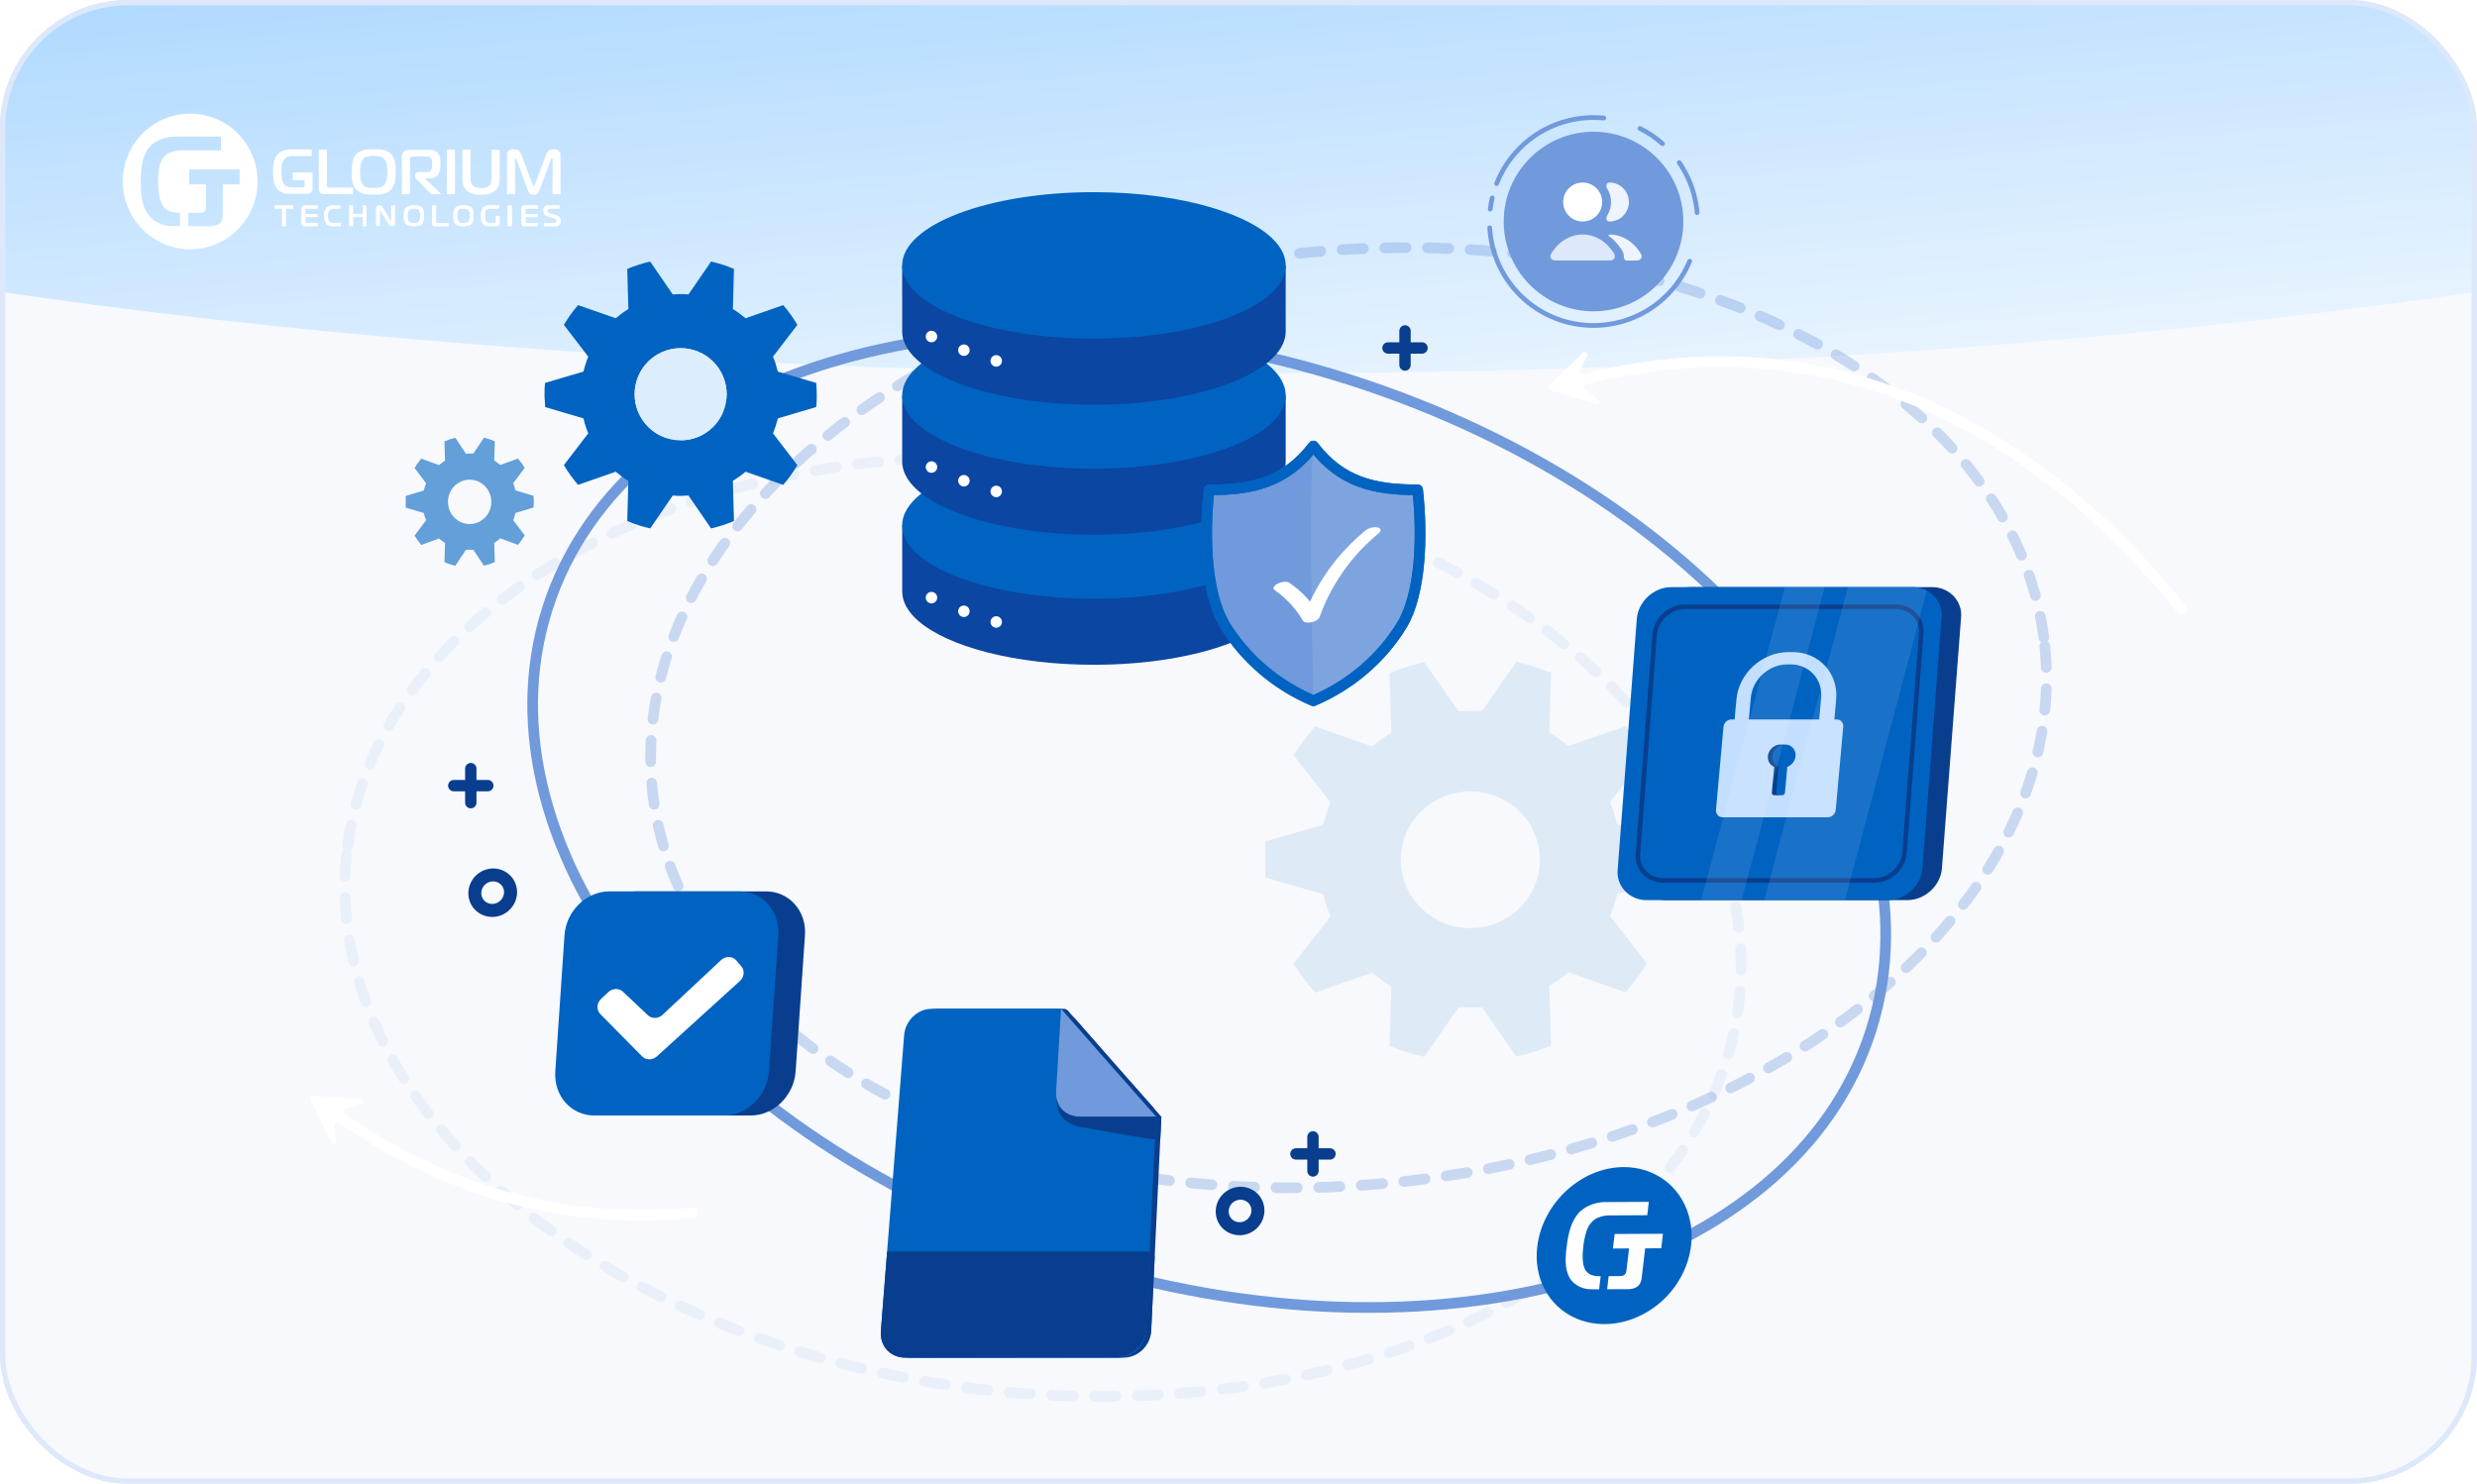 <?xml version="1.0" encoding="UTF-8"?>
<svg xmlns="http://www.w3.org/2000/svg" width="464" height="278" viewBox="0 0 464 278" fill="none">
  <g clip-path="url(#clip0_5929_16411)">
    <rect width="464" height="278" fill="#F7F9FD"></rect>
    <g filter="url(#filter0_f_5929_16411)">
      <ellipse cx="232" cy="-15.5" rx="85.5" ry="406" transform="rotate(90 232 -15.5)" fill="url(#paint0_linear_5929_16411)"></ellipse>
    </g>
    <path fill-rule="evenodd" clip-rule="evenodd" d="M35.623 21.289C40.73 21.288 45.336 24.383 47.291 29.132C49.247 33.882 48.168 39.349 44.557 42.985C40.946 46.62 35.514 47.709 30.796 45.742C26.077 43.775 23 39.14 23 33.999C23 26.981 28.651 21.291 35.623 21.289ZM35.273 39.868V42.385H39.518C39.795 42.379 40.072 42.339 40.34 42.267C40.623 42.191 40.888 42.058 41.119 41.875C41.305 41.709 41.453 41.505 41.551 41.275C41.687 40.941 41.751 40.581 41.738 40.221V34.552H44.881V31.753H35.44V34.552H38.599V38.735C38.596 38.879 38.583 39.023 38.56 39.166C38.535 39.331 38.455 39.483 38.334 39.597C38.231 39.713 38.095 39.792 37.944 39.825C37.803 39.848 37.66 39.86 37.516 39.86L35.273 39.868ZM33.715 42.385V39.868H33.465C32.837 39.876 32.214 39.758 31.631 39.523C31.023 39.239 30.541 38.739 30.275 38.119C30.07 37.695 29.926 37.244 29.847 36.779C29.785 36.441 29.726 36.045 29.68 35.602C29.629 35.073 29.606 34.542 29.609 34.011C29.606 33.487 29.63 32.964 29.68 32.443C29.726 31.996 29.785 31.611 29.847 31.294C29.897 31.027 29.968 30.765 30.061 30.51C30.123 30.331 30.202 30.159 30.299 29.996C30.614 29.407 31.106 28.932 31.705 28.64C32.42 28.309 33.201 28.149 33.987 28.173H41.387V25.602H33.099C31.687 25.544 30.288 25.902 29.076 26.633C28.488 27.002 27.988 27.497 27.611 28.083C27.254 28.656 26.981 29.278 26.801 29.93C26.619 30.603 26.5 31.292 26.447 31.988C26.388 32.701 26.361 33.399 26.361 34.085C26.361 34.677 26.361 35.293 26.424 35.932C26.461 36.566 26.552 37.195 26.696 37.813C26.84 38.426 27.059 39.017 27.35 39.574C27.651 40.144 28.06 40.649 28.554 41.06C29.017 41.429 29.53 41.732 30.077 41.957C30.819 42.257 31.614 42.399 32.414 42.377L33.715 42.385Z" fill="white"></path>
    <path fill-rule="evenodd" clip-rule="evenodd" d="M103.272 29.746C103.239 29.8 103.213 29.857 103.194 29.918L101.112 35.481C101.05 35.637 100.992 35.782 100.934 35.902C100.881 36.019 100.809 36.126 100.721 36.218C100.634 36.308 100.528 36.375 100.412 36.414C100.267 36.461 100.115 36.483 99.963 36.478C99.8 36.483 99.638 36.455 99.487 36.394C99.368 36.346 99.261 36.27 99.173 36.174C99.087 36.083 99.016 35.977 98.964 35.862C98.908 35.731 98.858 35.597 98.817 35.461L96.758 29.91C96.738 29.849 96.71 29.791 96.677 29.738L96.673 29.729C96.641 29.666 96.624 29.633 96.565 29.633C96.503 29.633 96.457 29.677 96.457 29.75V29.886L96.492 36.362H94.975V29.041C94.961 28.818 95.023 28.597 95.149 28.416C95.251 28.277 95.384 28.164 95.535 28.087C95.671 28.02 95.816 27.978 95.965 27.963H96.271C96.467 27.959 96.664 27.987 96.852 28.047C96.995 28.094 97.127 28.172 97.238 28.276C97.342 28.376 97.43 28.494 97.498 28.624C97.569 28.753 97.63 28.887 97.683 29.025L99.761 34.576C99.794 34.651 99.83 34.725 99.87 34.796C99.904 34.856 99.939 34.884 99.978 34.884C100.017 34.884 100.055 34.856 100.09 34.796C100.131 34.725 100.167 34.651 100.199 34.576L102.277 29.025C102.344 28.823 102.439 28.633 102.559 28.46C102.651 28.333 102.766 28.224 102.896 28.14C103.015 28.066 103.146 28.016 103.283 27.991C103.42 27.967 103.559 27.955 103.697 27.955C104.026 27.943 104.351 28.033 104.63 28.215C104.883 28.409 105.022 28.724 104.997 29.049V36.37H103.48L103.527 29.894C103.527 29.782 103.508 29.713 103.473 29.686C103.449 29.662 103.419 29.647 103.388 29.641C103.349 29.641 103.31 29.677 103.272 29.746ZM70.018 27.955H70.792C71.078 27.964 71.362 27.995 71.643 28.047C71.931 28.104 72.213 28.192 72.483 28.311C72.758 28.431 73.009 28.604 73.222 28.82C73.43 29.029 73.598 29.276 73.718 29.549C73.84 29.826 73.933 30.116 73.996 30.414C74.062 30.716 74.104 31.023 74.12 31.331V32.197C74.12 32.465 74.12 32.765 74.093 33.074C74.074 33.379 74.034 33.683 73.973 33.983C73.911 34.281 73.819 34.571 73.698 34.848C73.578 35.121 73.41 35.368 73.203 35.577C72.989 35.792 72.738 35.964 72.464 36.086C72.194 36.205 71.912 36.292 71.624 36.346C71.342 36.401 71.056 36.434 70.769 36.442H69.221C68.936 36.433 68.653 36.401 68.373 36.346C68.085 36.293 67.803 36.206 67.534 36.086C67.259 35.964 67.009 35.792 66.794 35.577C66.567 35.349 66.385 35.077 66.26 34.776C66.135 34.487 66.041 34.185 65.982 33.875C65.926 33.579 65.892 33.279 65.881 32.977V32.176C65.881 31.932 65.881 31.6 65.904 31.291C65.92 30.988 65.959 30.687 66.02 30.39C66.081 30.095 66.173 29.807 66.295 29.533C66.421 29.256 66.597 29.007 66.814 28.8C67.026 28.595 67.272 28.432 67.541 28.319C67.809 28.201 68.088 28.112 68.373 28.055C68.652 28.003 68.934 27.972 69.217 27.963H69.991L70.018 27.955ZM58.552 32.289H58.563L58.552 32.241V32.289ZM58.552 35.249V32.289H54.852V33.755H57.046V34.556C57.051 34.628 57.051 34.7 57.046 34.772C57.032 34.853 56.994 34.927 56.938 34.984C56.885 35.043 56.816 35.082 56.74 35.097C56.672 35.103 56.604 35.103 56.535 35.097H54.569C54.267 35.099 53.968 35.041 53.687 34.924C53.393 34.784 53.16 34.535 53.033 34.227C52.994 34.144 52.959 34.059 52.929 33.971C52.883 33.841 52.849 33.707 52.824 33.571C52.793 33.402 52.766 33.206 52.743 32.982C52.718 32.716 52.706 32.448 52.708 32.181C52.706 31.913 52.717 31.646 52.743 31.38C52.766 31.155 52.793 30.979 52.824 30.807C52.848 30.671 52.883 30.537 52.929 30.406C52.96 30.318 52.997 30.232 53.041 30.15C53.195 29.858 53.433 29.623 53.722 29.477C54.068 29.313 54.445 29.234 54.825 29.245H58.397V27.999H54.384C53.705 27.971 53.032 28.148 52.449 28.508C52.166 28.692 51.925 28.938 51.745 29.229C51.571 29.511 51.44 29.819 51.358 30.142C51.268 30.477 51.209 30.821 51.183 31.168C51.156 31.52 51.145 31.864 51.145 32.205C51.145 32.545 51.145 32.806 51.172 33.122C51.19 33.436 51.234 33.749 51.303 34.055C51.372 34.359 51.479 34.653 51.621 34.928C51.766 35.211 51.963 35.461 52.201 35.665C52.424 35.85 52.672 36 52.936 36.11C53.298 36.26 53.685 36.331 54.074 36.318H57.48C57.61 36.314 57.74 36.295 57.867 36.262C58.007 36.227 58.139 36.161 58.254 36.07C58.344 35.989 58.416 35.888 58.463 35.773C58.527 35.607 58.557 35.428 58.552 35.249ZM66.125 35.129V36.366L60.734 36.374C60.604 36.372 60.475 36.357 60.347 36.33C60.221 36.303 60.103 36.246 60.003 36.162C59.93 36.088 59.866 36.005 59.813 35.914C59.745 35.778 59.712 35.626 59.717 35.473V28.055H61.234V34.848C61.241 34.922 61.277 34.988 61.334 35.033C61.37 35.056 61.407 35.076 61.446 35.093C61.533 35.122 61.623 35.134 61.714 35.129H66.125ZM67.483 33.098C67.455 32.803 67.442 32.506 67.444 32.209H67.456C67.442 31.709 67.486 31.208 67.588 30.719C67.653 30.417 67.777 30.133 67.951 29.882C68.172 29.587 68.491 29.386 68.845 29.317C69.228 29.238 69.617 29.2 70.006 29.201C70.396 29.2 70.785 29.239 71.167 29.317C71.526 29.384 71.848 29.585 72.073 29.882C72.144 29.974 72.207 30.073 72.258 30.178C72.326 30.323 72.38 30.475 72.417 30.631C72.469 30.847 72.505 31.066 72.525 31.288C72.555 31.594 72.57 31.901 72.568 32.209C72.57 32.503 72.555 32.797 72.525 33.09C72.505 33.31 72.469 33.528 72.417 33.743C72.38 33.903 72.328 34.058 72.262 34.208C72.213 34.323 72.15 34.43 72.073 34.528C71.959 34.679 71.819 34.807 71.659 34.904C71.503 34.998 71.335 35.068 71.159 35.113C70.976 35.161 70.788 35.19 70.598 35.201H69.383C69.194 35.191 69.006 35.161 68.822 35.113C68.649 35.066 68.482 34.996 68.327 34.904C68.174 34.807 68.043 34.679 67.94 34.528C67.863 34.433 67.8 34.328 67.75 34.215C67.683 34.066 67.63 33.911 67.591 33.751C67.543 33.536 67.507 33.318 67.483 33.098ZM75.289 36.37H76.806V29.894C76.8 29.812 76.8 29.731 76.806 29.649C76.825 29.56 76.876 29.482 76.949 29.429C76.997 29.373 77.06 29.334 77.131 29.317C77.204 29.31 77.278 29.31 77.351 29.317H79.809C79.951 29.319 80.093 29.33 80.234 29.349C80.395 29.369 80.545 29.447 80.656 29.569C80.757 29.683 80.829 29.82 80.865 29.97C80.928 30.217 80.955 30.472 80.947 30.727V30.991C80.947 31.095 80.947 31.2 80.924 31.304C80.912 31.41 80.893 31.516 80.865 31.62C80.846 31.707 80.813 31.791 80.768 31.868C80.682 32.019 80.544 32.131 80.382 32.181C80.24 32.217 80.094 32.236 79.948 32.237H78.435C78.252 32.224 78.071 32.282 77.928 32.401C77.817 32.502 77.754 32.648 77.758 32.802V32.99C77.761 33.125 77.805 33.257 77.881 33.366C77.956 33.483 78.04 33.593 78.133 33.695L80.776 36.39H82.684L79.627 33.454V33.394H80.664C80.865 33.398 81.066 33.373 81.26 33.318C81.412 33.273 81.556 33.206 81.689 33.118C81.801 33.042 81.9 32.949 81.984 32.842C82.058 32.749 82.123 32.648 82.177 32.541C82.333 32.249 82.433 31.928 82.471 31.596C82.505 31.286 82.522 30.974 82.521 30.663C82.52 30.352 82.502 30.042 82.467 29.733C82.424 29.408 82.305 29.099 82.119 28.832C82.02 28.663 81.888 28.517 81.732 28.404C81.598 28.304 81.449 28.227 81.291 28.175C81.141 28.129 80.986 28.099 80.83 28.087H76.581C76.418 28.087 76.254 28.106 76.094 28.143C75.912 28.188 75.746 28.284 75.614 28.42C75.464 28.558 75.364 28.744 75.328 28.948C75.297 29.131 75.282 29.316 75.281 29.501V36.406L75.289 36.37ZM85.238 28.051V36.37H83.721V28.051H85.238ZM90.11 35.217H89.723C89.58 35.204 89.437 35.18 89.298 35.145C89.154 35.108 89.015 35.054 88.884 34.984C88.749 34.911 88.627 34.815 88.524 34.7C88.341 34.505 88.221 34.256 88.183 33.987C88.15 33.743 88.133 33.496 88.133 33.25V28.067H86.616V33.462C86.618 33.829 86.659 34.194 86.736 34.552C86.833 34.947 87.034 35.308 87.316 35.593C87.509 35.8 87.738 35.969 87.99 36.09C88.23 36.206 88.482 36.296 88.74 36.358C88.982 36.416 89.228 36.452 89.475 36.466H90.741C90.989 36.452 91.234 36.416 91.476 36.358C91.735 36.296 91.987 36.206 92.227 36.09C92.48 35.97 92.708 35.801 92.9 35.593C93.183 35.308 93.384 34.947 93.481 34.552C93.56 34.194 93.6 33.829 93.601 33.462V28.067H92.084V33.594C92.081 33.729 92.065 33.863 92.037 33.995C92.01 34.132 91.972 34.266 91.921 34.395C91.871 34.522 91.799 34.639 91.708 34.74C91.598 34.859 91.467 34.956 91.322 35.024C91.187 35.095 91.043 35.149 90.896 35.184C90.755 35.22 90.611 35.244 90.466 35.257H90.079L90.11 35.217Z" fill="white"></path>
    <path d="M52.855 42.369V39.076H51.449V38.494H54.948V39.076H53.534V42.369H52.855Z" fill="white"></path>
    <path d="M57.046 42.363C56.891 42.386 56.734 42.342 56.612 42.242C56.506 42.116 56.456 41.952 56.473 41.787V39.053C56.467 38.906 56.514 38.763 56.604 38.648C56.727 38.534 56.893 38.479 57.058 38.498H59.488V39.078H57.441C57.371 39.071 57.302 39.09 57.245 39.13C57.199 39.182 57.177 39.252 57.186 39.321V40.096H59.436V40.676H57.186V41.581C57.184 41.636 57.204 41.69 57.241 41.73C57.285 41.775 57.373 41.779 57.484 41.779H59.512V42.359L57.046 42.363Z" fill="white"></path>
    <path d="M62.258 42.365C61.834 42.398 61.418 42.232 61.119 41.91C60.835 41.499 60.7 40.993 60.74 40.484C60.691 39.956 60.814 39.426 61.089 38.985C61.398 38.645 61.831 38.467 62.273 38.497H63.722V39.078H62.584C62.182 39.078 61.825 39.107 61.635 39.436C61.473 39.753 61.403 40.115 61.434 40.476C61.405 40.8 61.465 41.126 61.605 41.414C61.791 41.719 62.121 41.784 62.55 41.784H63.772V42.365H62.258Z" fill="white"></path>
    <path d="M68.64 42.369H67.97V40.664H66.119V42.369H65.445V38.494H66.119V40.081H67.97V38.494H68.64V42.369Z" fill="white"></path>
    <path d="M73.963 41.829C73.975 41.978 73.921 42.126 73.815 42.23C73.71 42.334 73.566 42.384 73.421 42.365C73.181 42.384 72.951 42.259 72.829 42.043L71.292 39.527C71.242 39.443 71.219 39.435 71.207 39.435C71.16 39.447 71.129 39.493 71.134 39.542V42.326H70.466V39.01C70.466 38.688 70.681 38.497 71.027 38.497C71.259 38.474 71.484 38.59 71.607 38.795L73.145 41.332C73.171 41.367 73.183 41.423 73.229 41.423C73.275 41.423 73.287 41.355 73.287 41.332V38.549H73.956L73.963 41.829Z" fill="white"></path>
    <path fill-rule="evenodd" clip-rule="evenodd" d="M79.442 40.432C79.442 39.933 79.407 39.291 79.018 38.893C78.613 38.494 78.007 38.494 77.557 38.494C77.553 38.494 77.548 38.494 77.544 38.494C77.092 38.494 76.466 38.502 76.066 38.893C75.665 39.283 75.638 39.917 75.638 40.432C75.638 40.858 75.657 41.572 76.066 41.97C76.474 42.369 77.116 42.369 77.544 42.369C77.971 42.369 78.637 42.349 79.018 41.97C79.399 41.592 79.442 40.93 79.442 40.432ZM77.536 41.803C77.189 41.86 76.836 41.743 76.587 41.488H76.599C76.403 41.174 76.318 40.802 76.358 40.431C76.316 40.06 76.397 39.686 76.587 39.367C76.84 39.12 77.191 39.006 77.536 39.06C77.884 39.01 78.235 39.122 78.493 39.367C78.689 39.683 78.77 40.06 78.722 40.431C78.764 40.8 78.684 41.172 78.493 41.488C78.24 41.741 77.885 41.858 77.536 41.803Z" fill="white"></path>
    <path d="M81.454 42.368C81.328 42.374 81.204 42.338 81.1 42.267C81.009 42.186 80.959 42.068 80.963 41.945V38.494H81.684V41.575C81.674 41.636 81.694 41.697 81.736 41.742C81.788 41.777 81.851 41.793 81.913 41.786H84.006V42.368H81.454Z" fill="white"></path>
    <path fill-rule="evenodd" clip-rule="evenodd" d="M88.722 40.432C88.722 39.933 88.686 39.291 88.298 38.893C87.894 38.494 87.287 38.494 86.837 38.494C86.832 38.494 86.828 38.494 86.824 38.494C86.373 38.494 85.747 38.502 85.346 38.893C84.946 39.283 84.918 39.917 84.918 40.432C84.918 40.858 84.938 41.572 85.346 41.97C85.755 42.369 86.396 42.369 86.824 42.369C87.252 42.369 87.917 42.349 88.298 41.97C88.679 41.592 88.722 40.93 88.722 40.432ZM86.816 41.803C86.468 41.859 86.114 41.743 85.864 41.488C85.676 41.171 85.597 40.8 85.638 40.432C85.598 40.061 85.677 39.687 85.864 39.367C86.118 39.12 86.47 39.007 86.816 39.06C87.164 39.01 87.515 39.123 87.773 39.367C87.969 39.683 88.05 40.06 88.002 40.432C88.045 40.8 87.963 41.173 87.773 41.488C87.52 41.742 87.166 41.858 86.816 41.803Z" fill="white"></path>
    <path d="M93.589 41.87C93.598 42.011 93.548 42.15 93.45 42.251C93.342 42.33 93.212 42.371 93.079 42.368H91.468C91.148 42.379 90.836 42.271 90.588 42.065C90.127 41.659 90.091 41.003 90.091 40.444C90.091 39.812 90.147 39.103 90.704 38.734C90.98 38.566 91.297 38.483 91.619 38.495H93.501V39.075H91.822C91.489 39.037 91.164 39.194 90.982 39.48C90.855 39.772 90.801 40.092 90.823 40.411C90.804 40.735 90.855 41.059 90.974 41.36C91.111 41.636 91.401 41.797 91.703 41.765H92.626C92.695 41.774 92.765 41.752 92.817 41.704C92.863 41.649 92.885 41.577 92.876 41.505V40.452H93.589V41.87Z" fill="white"></path>
    <path d="M95.111 42.369V38.494H95.872V42.369H95.111Z" fill="white"></path>
    <path d="M98.275 42.363C98.119 42.386 97.962 42.342 97.84 42.242C97.734 42.116 97.684 41.952 97.701 41.787V39.053C97.695 38.906 97.742 38.763 97.832 38.648C97.955 38.534 98.121 38.479 98.286 38.498H100.716V39.078H98.669C98.6 39.071 98.531 39.09 98.474 39.13C98.427 39.182 98.406 39.252 98.414 39.321V40.096H100.665V40.676H98.414V41.581C98.412 41.636 98.433 41.69 98.47 41.73C98.514 41.775 98.601 41.779 98.713 41.779H100.74V42.359L98.275 42.363Z" fill="white"></path>
    <path d="M101.86 41.77H103.922C104.258 41.77 104.274 41.482 104.274 41.364C104.274 41.246 104.235 41.031 103.91 40.925L102.443 40.446C102.272 40.394 102.119 40.294 102.001 40.157C101.859 39.944 101.792 39.688 101.809 39.43C101.785 39.165 101.874 38.903 102.052 38.711C102.22 38.559 102.439 38.482 102.662 38.496H104.806V39.077H102.9C102.795 39.064 102.689 39.096 102.607 39.166C102.539 39.248 102.505 39.355 102.513 39.462C102.513 39.633 102.56 39.8 102.857 39.897L104.219 40.344C104.413 40.395 104.595 40.489 104.751 40.62C104.925 40.826 105.013 41.095 104.997 41.368C105.014 41.623 104.948 41.876 104.809 42.087C104.648 42.291 104.397 42.395 104.144 42.363H101.86V41.77Z" fill="white"></path>
    <path d="M52.86 42.369V39.076H51.453V38.494H54.952V39.076H53.538V42.369H52.86Z" fill="white"></path>
    <path d="M57.05 42.363C56.895 42.385 56.738 42.341 56.616 42.241C56.51 42.116 56.46 41.952 56.477 41.787V39.053C56.471 38.906 56.518 38.762 56.608 38.647C56.731 38.533 56.897 38.479 57.062 38.497H59.492V39.077H57.445C57.376 39.071 57.306 39.089 57.25 39.13C57.203 39.182 57.181 39.251 57.19 39.321V40.095H59.441V40.675H57.19V41.58C57.188 41.636 57.208 41.69 57.246 41.73C57.289 41.775 57.377 41.779 57.489 41.779H59.516V42.359L57.05 42.363Z" fill="white"></path>
    <path d="M62.262 42.364C61.838 42.398 61.422 42.232 61.123 41.909C60.839 41.499 60.705 40.992 60.744 40.483C60.695 39.956 60.818 39.426 61.093 38.984C61.402 38.645 61.835 38.467 62.277 38.497H63.727V39.078H62.588C62.186 39.078 61.829 39.106 61.639 39.435C61.477 39.753 61.407 40.115 61.438 40.475C61.409 40.799 61.469 41.125 61.609 41.414C61.795 41.718 62.125 41.783 62.554 41.783H63.776V42.364H62.262Z" fill="white"></path>
    <path d="M68.644 42.369H67.975V40.663H66.123V42.369H65.449V38.494H66.123V40.081H67.975V38.494H68.644V42.369Z" fill="white"></path>
    <path d="M73.967 41.828C73.979 41.978 73.925 42.126 73.82 42.23C73.715 42.334 73.57 42.383 73.425 42.365C73.185 42.384 72.955 42.258 72.834 42.043L71.296 39.526C71.246 39.443 71.223 39.435 71.212 39.435C71.165 39.447 71.133 39.492 71.139 39.542V42.325H70.47V39.009C70.47 38.687 70.685 38.496 71.031 38.496C71.263 38.474 71.488 38.589 71.611 38.795L73.149 41.331C73.176 41.367 73.187 41.423 73.233 41.423C73.279 41.423 73.291 41.355 73.291 41.331V38.548H73.96L73.967 41.828Z" fill="white"></path>
    <path fill-rule="evenodd" clip-rule="evenodd" d="M79.446 40.431C79.446 39.933 79.411 39.291 79.022 38.892C78.617 38.493 78.011 38.494 77.561 38.494C77.557 38.494 77.552 38.494 77.548 38.494C77.097 38.494 76.471 38.502 76.07 38.892C75.669 39.283 75.642 39.917 75.642 40.431C75.642 40.858 75.662 41.571 76.07 41.97C76.478 42.369 77.12 42.369 77.548 42.369C77.975 42.369 78.641 42.349 79.022 41.97C79.403 41.591 79.446 40.929 79.446 40.431ZM77.54 41.803C77.193 41.86 76.84 41.742 76.591 41.488H76.603C76.407 41.174 76.323 40.801 76.362 40.431C76.32 40.06 76.401 39.685 76.591 39.367C76.844 39.119 77.195 39.006 77.54 39.06C77.888 39.009 78.24 39.122 78.497 39.367C78.693 39.683 78.774 40.06 78.727 40.431C78.769 40.8 78.688 41.172 78.497 41.488C78.244 41.741 77.89 41.858 77.54 41.803Z" fill="white"></path>
    <path d="M81.459 42.368C81.333 42.374 81.208 42.338 81.104 42.266C81.013 42.185 80.963 42.067 80.967 41.945V38.494H81.688V41.574C81.679 41.635 81.698 41.697 81.74 41.741C81.792 41.777 81.855 41.793 81.917 41.786H84.01V42.368H81.459Z" fill="white"></path>
    <path fill-rule="evenodd" clip-rule="evenodd" d="M88.726 40.431C88.726 39.933 88.691 39.291 88.302 38.892C87.898 38.493 87.291 38.494 86.841 38.494C86.837 38.494 86.832 38.494 86.828 38.494C86.377 38.494 85.751 38.502 85.351 38.892C84.95 39.283 84.922 39.917 84.922 40.431C84.922 40.858 84.942 41.571 85.351 41.97C85.759 42.369 86.4 42.369 86.828 42.369C87.256 42.369 87.921 42.349 88.302 41.97C88.683 41.591 88.726 40.929 88.726 40.431ZM86.821 41.803C86.472 41.859 86.118 41.742 85.868 41.488C85.68 41.171 85.601 40.799 85.642 40.431C85.602 40.061 85.681 39.687 85.868 39.367C86.122 39.12 86.474 39.007 86.821 39.06C87.168 39.009 87.519 39.122 87.777 39.367C87.973 39.683 88.055 40.06 88.006 40.431C88.049 40.8 87.968 41.172 87.777 41.488C87.525 41.741 87.17 41.858 86.821 41.803Z" fill="white"></path>
    <path d="M93.593 41.87C93.602 42.011 93.552 42.15 93.454 42.251C93.346 42.329 93.216 42.37 93.084 42.368H91.472C91.152 42.378 90.84 42.27 90.592 42.064C90.131 41.659 90.095 41.003 90.095 40.444C90.095 39.812 90.151 39.102 90.708 38.734C90.984 38.566 91.302 38.483 91.623 38.495H93.505V39.074H91.826C91.493 39.036 91.168 39.193 90.987 39.479C90.859 39.772 90.805 40.092 90.827 40.411C90.808 40.735 90.859 41.059 90.979 41.359C91.115 41.636 91.405 41.797 91.707 41.764H92.63C92.7 41.773 92.769 41.751 92.821 41.703C92.867 41.649 92.889 41.577 92.881 41.505V40.452H93.593V41.87Z" fill="white"></path>
    <path d="M95.115 42.369V38.494H95.876V42.369H95.115Z" fill="white"></path>
    <path d="M98.279 42.363C98.123 42.385 97.966 42.341 97.844 42.241C97.738 42.116 97.688 41.952 97.705 41.787V39.053C97.7 38.906 97.746 38.762 97.837 38.647C97.96 38.533 98.125 38.479 98.29 38.497H100.721V39.077H98.673C98.604 39.071 98.535 39.089 98.478 39.13C98.431 39.182 98.41 39.251 98.418 39.321V40.095H100.669V40.675H98.418V41.58C98.417 41.636 98.437 41.69 98.474 41.73C98.518 41.775 98.605 41.779 98.717 41.779H100.744V42.359L98.279 42.363Z" fill="white"></path>
    <path d="M101.864 41.77H103.926C104.262 41.77 104.278 41.481 104.278 41.363C104.278 41.246 104.239 41.03 103.914 40.925L102.447 40.445C102.277 40.394 102.123 40.294 102.005 40.157C101.864 39.944 101.796 39.688 101.813 39.429C101.79 39.165 101.878 38.902 102.056 38.711C102.224 38.559 102.443 38.482 102.666 38.495H104.81V39.076H102.905C102.799 39.063 102.693 39.096 102.611 39.166C102.543 39.247 102.509 39.354 102.517 39.462C102.517 39.633 102.564 39.799 102.861 39.897L104.223 40.344C104.417 40.395 104.599 40.489 104.755 40.62C104.929 40.826 105.017 41.094 105.002 41.367C105.018 41.622 104.952 41.875 104.814 42.087C104.652 42.291 104.401 42.395 104.149 42.363H101.864V41.77Z" fill="white"></path>
    <path d="M350.462 193.106C343.248 215.708 322.953 231.905 295.741 239.716C268.537 247.525 234.536 246.907 200.206 235.95C165.877 224.992 137.805 205.798 120.156 183.673C102.501 161.541 95.342 136.581 102.557 113.979C109.771 91.377 130.066 75.18 157.278 67.369C184.481 59.56 218.483 60.178 252.812 71.135C287.142 82.093 315.214 101.287 332.863 123.413C350.518 145.544 357.677 170.504 350.462 193.106Z" stroke="#709ADB" stroke-width="2"></path>
    <ellipse opacity="0.34" cx="252.617" cy="134.466" rx="131.114" ry="87.503" transform="rotate(-5.875 252.617 134.466)" stroke="#709ADB" stroke-width="2" stroke-linecap="round" stroke-dasharray="4 4"></ellipse>
    <ellipse opacity="0.1" cx="131.114" cy="87.503" rx="131.114" ry="87.503" transform="matrix(-0.995 -0.102 -0.102 0.995 334.766 99.844)" stroke="#709ADB" stroke-width="2" stroke-linecap="round" stroke-dasharray="4 4"></ellipse>
    <path d="M210.426 254.36C197.153 254.36 183.88 254.36 170.606 254.36C167.846 254.36 165.796 252.13 166.016 249.36C166.016 249.35 166.016 249.34 166.016 249.33C167.47 230.884 168.92 212.437 170.366 193.99C170.576 191.22 172.886 189 175.536 189C183.458 189 191.377 189 199.292 189C199.581 189 199.855 189.125 200.045 189.342C205.834 195.962 211.667 202.588 217.546 209.22C216.913 222.587 216.276 235.957 215.636 249.33C215.526 252.09 213.206 254.35 210.446 254.36C210.436 254.36 210.426 254.36 210.426 254.36Z" fill="#093E8E"></path>
    <path d="M167.114 235.412C167.155 234.892 167.589 234.49 168.111 234.49C183.839 234.49 199.568 234.49 215.297 234.49C215.868 234.49 216.323 234.968 216.296 235.538C216.08 240.049 215.867 244.556 215.656 249.06C215.516 251.95 213.056 254.3 210.186 254.3C197.953 254.3 185.723 254.3 173.496 254.3C169.166 254.3 165.916 250.78 166.246 246.42C166.535 242.754 166.824 239.084 167.114 235.412Z" fill="#093E8E"></path>
    <path d="M201.374 190.838C200.784 190.165 199.675 190.544 199.621 191.437C199.362 195.8 199.1 200.168 198.836 204.54C198.686 207.11 200.576 209.19 203.056 209.19C207.148 209.19 211.239 209.19 215.331 209.19C216.193 209.19 216.651 208.171 216.079 207.526C211.143 201.961 206.241 196.398 201.374 190.838Z" fill="#093E8E"></path>
    <path d="M203.046 209.22C202.152 209.187 200.832 210.166 201.636 210.559C201.93 210.703 202.256 210.831 202.616 210.94C202.776 211 202.926 211.03 203.076 211.06C204.956 211.4 217.326 213.7 217.346 213.4C217.413 212.007 217.48 210.614 217.546 209.22C212.711 209.22 207.882 209.22 203.06 209.22C203.051 209.22 203.055 209.221 203.046 209.22Z" fill="#093E8E"></path>
    <path d="M209.421 254.36C196.148 254.36 182.875 254.36 169.601 254.36C166.841 254.36 164.791 252.13 165.011 249.36C165.011 249.35 165.011 249.34 165.011 249.33C166.465 230.884 167.915 212.437 169.361 193.99C169.571 191.22 171.881 189 174.531 189C182.605 189 190.675 189 198.741 189C204.628 195.734 210.561 202.474 216.541 209.22C215.908 222.587 215.271 235.957 214.631 249.33C214.521 252.09 212.201 254.35 209.441 254.36C209.431 254.36 209.421 254.36 209.421 254.36Z" fill="#0063C1"></path>
    <path d="M166.181 234.49C182.568 234.49 198.955 234.49 215.341 234.49C215.108 239.35 214.878 244.207 214.651 249.06C214.511 251.95 212.051 254.3 209.181 254.3C196.948 254.3 181.828 254.36 169.601 254.36C166.996 254.36 164.762 252.5 165.011 249.33C165.325 245.357 165.868 238.47 166.181 234.49Z" fill="#093E8E"></path>
    <path d="M198.761 189C198.455 194.174 198.145 199.354 197.831 204.54C197.681 207.11 199.571 209.19 202.051 209.19C206.885 209.19 211.718 209.19 216.551 209.19C210.571 202.457 204.641 195.727 198.761 189Z" fill="#709ADB"></path>
    <path d="M197.931 205.93C197.931 205.93 197.511 209.7 201.611 210.94C201.771 211 201.921 211.03 202.071 211.06C203.951 211.4 216.321 213.7 216.341 213.4C216.408 212.007 216.475 210.614 216.541 209.22C211.701 209.22 206.868 209.22 202.041 209.22C202.041 209.22 198.431 209.09 197.931 205.93Z" fill="#093E8E"></path>
    <path opacity="0.1" d="M275.426 133.205L277.629 133.205L284.033 124C286.256 124.501 288.439 125.183 290.54 126.066L290.213 137.196C291.478 137.958 292.661 138.84 293.803 139.783L304.49 136.053C305.979 137.737 307.325 139.542 308.508 141.447L301.594 150.291C302.145 151.655 302.614 153.038 302.961 154.462L313.832 157.591C314.056 159.837 314.056 162.083 313.832 164.329L302.961 167.477C302.614 168.881 302.165 170.285 301.594 171.629L308.508 180.473C307.325 182.378 305.979 184.203 304.49 185.907L293.803 182.157C292.681 183.1 291.478 183.962 290.213 184.744L290.539 195.874C288.439 196.757 286.256 197.459 284.033 197.94L277.629 188.735L273.203 188.735L266.799 198C264.575 197.499 262.393 196.817 260.292 195.934L260.619 184.804C259.354 184.042 258.171 183.16 257.029 182.217L246.341 185.967C244.852 184.263 243.506 182.458 242.323 180.533L249.258 171.689C248.667 170.345 248.218 168.941 247.871 167.518L237 164.389L237 157.651L247.871 154.522C248.218 153.099 248.667 151.695 249.258 150.351L242.323 141.507C243.506 139.602 244.852 137.797 246.341 136.113L257.029 139.843C258.151 138.9 259.354 138.038 260.619 137.256L260.292 126.126C262.393 125.243 264.575 124.541 266.799 124.06L273.203 133.265C273.917 133.245 274.671 133.205 275.426 133.205ZM262.393 161.08C262.393 168.159 268.226 173.895 275.426 173.895C282.626 173.895 288.459 168.159 288.459 161.08C288.459 154.001 282.626 148.266 275.426 148.266C268.247 148.266 262.413 153.961 262.393 161.02C262.393 161.02 262.393 161.06 262.393 161.08Z" fill="#0063C1"></path>
    <path d="M143.48 167C135.38 167 127.28 167 119.18 167C114.83 167 111.06 170.68 110.75 175.24C110.177 183.734 109.6 192.23 109.02 200.73C108.71 205.29 111.98 208.99 116.33 208.99C124.424 208.99 132.514 208.99 140.6 208.99C144.94 208.99 148.73 205.29 149.04 200.73C149.627 192.23 150.21 183.734 150.79 175.24C151.11 170.68 147.83 167 143.48 167Z" fill="#093E8E"></path>
    <path d="M138.47 167C130.377 167 122.277 167 114.17 167C109.82 167 106.05 170.68 105.74 175.24C105.167 183.734 104.594 192.23 104.02 200.73C103.71 205.29 106.98 208.99 111.32 208.99C119.42 208.99 127.514 208.99 135.6 208.99C139.94 208.99 143.72 205.29 144.04 200.73C144.62 192.23 145.204 183.734 145.79 175.24C146.1 170.68 142.82 167 138.47 167Z" fill="#0063C1"></path>
    <path d="M112.45 189.99C111.68 189.22 111.75 187.92 112.61 187.13C113.057 186.71 113.5 186.294 113.94 185.88C114.74 185.13 115.95 185.09 116.69 185.79C118.25 187.264 119.81 188.737 121.37 190.21C122.12 190.91 123.32 190.87 124.12 190.12C127.76 186.714 131.404 183.304 135.05 179.89C135.9 179.08 137.2 179.11 137.93 179.94C138.237 180.3 138.544 180.66 138.85 181.02C139.54 181.81 139.43 183.06 138.58 183.81C133.414 188.51 128.24 193.207 123.06 197.9C122.24 198.65 121.02 198.66 120.29 197.92C117.677 195.28 115.064 192.637 112.45 189.99Z" fill="white"></path>
    <path d="M127.5 55.1C127.995 55.1 128.473 55.1 128.968 55.161L133.199 49.001C134.668 49.331 136.11 49.792 137.491 50.384L137.283 57.902C138.117 58.416 138.908 58.99 139.655 59.625L146.71 57.163C147.709 58.311 148.595 59.547 149.368 60.861L144.798 66.813C145.172 67.718 145.476 68.658 145.711 69.615L152.887 71.738C152.957 72.495 153 73.243 153 73.992C153 74.74 153 75.506 152.887 76.263L145.711 78.386C145.476 79.343 145.172 80.274 144.798 81.188L149.368 87.14C148.595 88.454 147.709 89.69 146.71 90.838L139.655 88.376C138.908 89.011 138.108 89.585 137.283 90.099L137.491 97.608C136.101 98.2 134.668 98.67 133.199 99.001L128.968 92.84C128.473 92.84 127.995 92.901 127.5 92.901C127.005 92.901 126.518 92.901 126.023 92.84L121.792 99.001C120.324 98.661 118.881 98.2 117.5 97.608L117.708 90.099C116.874 89.585 116.084 89.002 115.336 88.376L108.282 90.838C107.291 89.69 106.396 88.445 105.623 87.14L110.193 81.188C109.819 80.283 109.515 79.343 109.298 78.386L102.113 76.263C102.113 75.515 102 74.757 102 73.992C102 73.226 102 72.486 102.113 71.738L109.298 69.615C109.524 68.658 109.819 67.727 110.193 66.813L105.623 60.861C106.396 59.556 107.291 58.311 108.282 57.163L115.336 59.625C116.084 58.99 116.874 58.416 117.708 57.902L117.5 50.384C118.89 49.801 120.324 49.34 121.792 49.001L126.023 55.161C126.518 55.127 126.996 55.1 127.5 55.1ZM118.881 73.861C118.881 78.63 122.739 82.493 127.5 82.493C132.261 82.493 136.119 78.63 136.119 73.861C136.119 69.093 132.261 65.229 127.5 65.229C122.739 65.229 118.881 69.093 118.881 73.861Z" fill="#0063C1"></path>
    <path d="M118.881 73.861C118.881 78.63 122.739 82.493 127.5 82.493C132.261 82.493 136.119 78.63 136.119 73.861C136.119 69.093 132.261 65.229 127.5 65.229C122.739 65.229 118.881 69.093 118.881 73.861Z" fill="#DCEDFE"></path>
    <path opacity="0.6" d="M87.977 84.986L88.663 84.986L90.66 82.001C91.353 82.163 92.033 82.384 92.688 82.67L92.586 86.28C92.98 86.527 93.349 86.814 93.705 87.119L97.036 85.909C97.5 86.456 97.92 87.041 98.288 87.659L96.133 90.527C96.305 90.97 96.451 91.418 96.559 91.88L99.948 92.895C100.017 93.623 100.017 94.352 99.948 95.08L96.559 96.101C96.451 96.557 96.311 97.012 96.133 97.448L98.288 100.316C97.92 100.934 97.5 101.526 97.036 102.079L93.705 100.862C93.355 101.168 92.98 101.448 92.586 101.701L92.688 105.311C92.033 105.597 91.353 105.825 90.66 105.981L88.663 102.996L87.284 102.996L85.288 106C84.595 105.838 83.915 105.617 83.26 105.331L83.362 101.721C82.968 101.474 82.599 101.187 82.243 100.882L78.912 102.098C78.448 101.545 78.028 100.96 77.659 100.335L79.821 97.467C79.636 97.031 79.496 96.576 79.388 96.114L76 95.1L76 92.914L79.388 91.9C79.496 91.438 79.636 90.983 79.821 90.547L77.659 87.678C78.028 87.061 78.448 86.475 78.912 85.929L82.243 87.139C82.592 86.833 82.968 86.553 83.362 86.3L83.26 82.69C83.915 82.404 84.595 82.176 85.288 82.02L87.284 85.005C87.507 84.999 87.742 84.986 87.977 84.986ZM83.915 94.026C83.915 96.322 85.733 98.183 87.977 98.183C90.221 98.183 92.039 96.322 92.039 94.026C92.039 91.731 90.221 89.87 87.977 89.87C85.739 89.87 83.921 91.718 83.915 94.007C83.915 94.007 83.915 94.02 83.915 94.026Z" fill="#0063C1"></path>
    <circle cx="298.504" cy="41.502" r="16.824" fill="#709ADB"></circle>
    <path d="M290.832 47.129C292.126 45.186 294.168 43.932 296.466 43.932C298.763 43.932 300.806 45.186 302.1 47.129C302.383 47.554 302.525 47.767 302.509 48.039C302.496 48.251 302.357 48.51 302.188 48.638C301.971 48.802 301.672 48.802 301.074 48.802H291.857C291.26 48.802 290.961 48.802 290.744 48.638C290.575 48.51 290.436 48.251 290.423 48.039C290.407 47.767 290.549 47.554 290.832 47.129Z" fill="#DDE8FA"></path>
    <path fill-rule="evenodd" clip-rule="evenodd" d="M304.183 48.11C304.162 48.447 304.386 48.808 304.724 48.808H306.09H306.09C306.687 48.808 306.986 48.808 307.203 48.644C307.373 48.516 307.511 48.257 307.524 48.045C307.54 47.773 307.399 47.56 307.115 47.135C305.821 45.192 303.779 43.938 301.481 43.938C301.32 43.938 301.265 44.147 301.397 44.24C302.251 44.847 302.994 45.623 303.589 46.516L303.612 46.55L303.612 46.55C303.733 46.733 303.877 46.948 303.979 47.156C304.107 47.417 304.205 47.731 304.183 48.11Z" fill="#EEF4FE"></path>
    <path d="M296.473 41.499C298.49 41.499 300.126 39.864 300.126 37.846C300.126 35.829 298.49 34.194 296.473 34.194C294.456 34.194 292.82 35.829 292.82 37.846C292.82 39.864 294.456 41.499 296.473 41.499Z" fill="white"></path>
    <path fill-rule="evenodd" clip-rule="evenodd" d="M301.479 41.499C300.934 41.499 300.769 40.842 301.059 40.38C301.522 39.646 301.789 38.777 301.789 37.845C301.789 36.914 301.522 36.045 301.06 35.31C300.77 34.85 300.935 34.194 301.479 34.194C303.496 34.194 305.131 35.829 305.131 37.846C305.131 39.864 303.496 41.499 301.479 41.499Z" fill="#EEF4FE"></path>
    <path d="M311.419 26.919C310.115 25.764 308.7 24.815 307.212 24.07M316.513 48.933C315.705 50.889 314.563 52.746 313.081 54.419C305.946 62.471 293.634 63.215 285.581 56.08C281.556 52.514 279.357 47.655 279.055 42.68M317.911 39.851C317.861 39.26 317.784 38.671 317.68 38.086C317.203 35.393 316.159 32.788 314.56 30.465M300.421 22.113C294.418 21.523 288.226 23.721 283.92 28.581C282.354 30.348 281.168 32.32 280.355 34.397M279.158 39.17C279.241 38.472 279.362 37.778 279.522 37.09" stroke="#709ADB" stroke-width="0.885" stroke-linecap="round"></path>
    <path d="M298.942 75.696L290.354 73.072C289.989 72.96 289.879 72.498 290.154 72.233L296.482 66.144C296.887 65.754 297.528 66.225 297.276 66.728L295.951 69.376C295.759 69.76 296.117 70.192 296.535 70.086C333.455 60.713 363.833 72.238 386.862 90.724C395.404 97.58 402.94 105.397 409.434 113.467C409.703 113.801 409.726 114.271 409.492 114.631C409.12 115.204 408.296 115.243 407.868 114.711C401.46 106.749 394.028 99.04 385.61 92.284C362.967 74.108 333.23 62.843 297.052 72.018C296.648 72.12 296.537 72.644 296.868 72.897L299.391 74.82C299.835 75.158 299.475 75.859 298.942 75.696Z" fill="white"></path>
    <path d="M67.677 205.903L58.715 205.325C58.335 205.3 58.068 205.694 58.232 206.038L62.002 213.97C62.244 214.478 63.009 214.263 62.951 213.704L62.647 210.759C62.603 210.331 63.088 210.053 63.441 210.299C85.724 225.858 108.648 230.289 130.151 228.223C130.406 228.198 130.6 227.983 130.6 227.726L130.6 226.723C130.6 226.427 130.345 226.196 130.05 226.224C108.936 228.271 86.468 223.93 64.608 208.674C64.266 208.436 64.349 207.908 64.748 207.789L67.788 206.881C68.322 206.721 68.233 205.938 67.677 205.903Z" fill="white"></path>
    <path d="M228.357 227.844L228.357 227.845C228.843 230.028 231.06 231.328 233.252 230.757L233.252 230.757L233.256 230.756C235.441 230.17 236.77 227.916 236.196 225.77C235.644 223.653 233.452 222.445 231.337 223.012C229.227 223.577 227.887 225.722 228.357 227.844ZM231.674 224.321C233.084 223.943 234.509 224.758 234.876 226.12C235.24 227.528 234.362 229.032 232.899 229.424C231.445 229.814 230.006 228.945 229.687 227.534C229.371 226.135 230.255 224.701 231.674 224.321Z" fill="#093E8E" stroke="#093E8E" stroke-width="1.063"></path>
    <path d="M88.357 168.212L88.357 168.212C88.843 170.395 91.06 171.695 93.252 171.124L93.252 171.124L93.256 171.123C95.441 170.538 96.769 168.284 96.196 166.137C95.644 164.021 93.452 162.812 91.337 163.379C89.227 163.945 87.887 166.089 88.357 168.212ZM91.674 164.688C93.084 164.31 94.509 165.125 94.876 166.487C95.24 167.895 94.362 169.399 92.899 169.791C91.445 170.181 90.006 169.312 89.687 167.901C89.371 166.502 90.255 165.068 91.674 164.688Z" fill="#093E8E" stroke="#093E8E" stroke-width="1.063"></path>
    <path d="M245.948 213L245.948 219.381M249.138 216.191H242.758" stroke="#093E8E" stroke-width="2.127" stroke-linecap="round"></path>
    <path d="M88.191 144L88.191 150.381M91.38 147.191H85" stroke="#093E8E" stroke-width="2.127" stroke-linecap="round"></path>
    <path d="M263.19 62.001L263.19 68.381M266.38 65.191H260" stroke="#093E8E" stroke-width="2.127" stroke-linecap="round"></path>
    <path fill-rule="evenodd" clip-rule="evenodd" d="M304.142 218.653C309.92 218.629 314.735 222.179 316.329 227.666C317.933 233.163 315.986 239.487 311.365 243.72C306.721 247.933 300.337 249.235 295.189 246.981C290.063 244.748 287.215 239.382 287.977 233.446C289.014 225.316 296.246 218.691 304.142 218.653Z" fill="#0063C1"></path>
    <path fill-rule="evenodd" clip-rule="evenodd" d="M301.342 239.088C301.245 239.902 301.148 240.718 301.051 241.538C302.409 241.533 303.774 241.528 305.144 241.522C305.409 241.518 305.681 241.467 305.943 241.407C306.23 241.319 306.498 241.196 306.745 241.018C306.937 240.853 307.109 240.653 307.234 240.427C307.4 240.108 307.509 239.747 307.527 239.4C307.741 237.564 307.957 235.723 308.177 233.876C309.182 233.871 310.187 233.87 311.192 233.871C311.297 232.96 311.401 232.052 311.505 231.147C308.49 231.154 305.475 231.167 302.46 231.187C302.349 232.099 302.242 233.004 302.137 233.903C303.142 233.905 304.151 233.903 305.162 233.898C305.002 235.256 304.839 236.614 304.673 237.973C304.662 238.11 304.634 238.258 304.595 238.396C304.549 238.554 304.456 238.696 304.324 238.803C304.212 238.918 304.07 238.999 303.925 239.034C303.79 239.059 303.644 239.076 303.507 239.074C302.782 239.082 302.061 239.087 301.342 239.088ZM299.544 241.554C299.647 240.734 299.747 239.917 299.844 239.103C299.764 239.095 299.685 239.094 299.606 239.098C298.994 239.112 298.412 238.997 297.88 238.779C297.334 238.488 296.926 238.018 296.739 237.416C296.597 236.995 296.511 236.562 296.496 236.107C296.469 235.78 296.467 235.397 296.472 234.968C296.499 234.438 296.536 233.935 296.6 233.412C296.655 232.898 296.748 232.401 296.858 231.893C296.953 231.451 297.061 231.071 297.155 230.765C297.232 230.506 297.328 230.245 297.461 229.992C297.535 229.833 297.627 229.664 297.746 229.503C298.118 228.927 298.641 228.452 299.247 228.165C299.971 227.853 300.739 227.685 301.49 227.709C303.847 227.694 306.207 227.682 308.571 227.672C308.661 226.841 308.757 226.006 308.859 225.168C306.221 225.179 303.584 225.194 300.947 225.212C299.601 225.165 298.221 225.511 296.979 226.233C296.367 226.585 295.835 227.069 295.4 227.657C294.991 228.217 294.657 228.818 294.398 229.452C294.15 230.112 293.948 230.78 293.81 231.462C293.663 232.144 293.562 232.824 293.479 233.494C293.409 234.073 293.331 234.679 293.309 235.3C293.268 235.913 293.274 236.533 293.341 237.122C293.4 237.721 293.541 238.306 293.761 238.841C293.973 239.395 294.31 239.888 294.733 240.285C295.127 240.648 295.59 240.933 296.095 241.153C296.777 241.436 297.516 241.579 298.291 241.547C298.712 241.549 299.129 241.552 299.544 241.554Z" fill="white"></path>
    <path d="M357.327 168.634H312.052C308.834 168.634 306.285 165.954 306.691 162.742L310.265 115.891C310.536 112.679 313.483 110 316.701 110H361.976C365.194 110 367.744 112.679 367.337 115.891L363.763 162.742C363.492 165.954 360.545 168.634 357.327 168.634Z" fill="#093E8E"></path>
    <path d="M353.678 168.634H308.404C305.185 168.634 302.636 165.954 303.043 162.742L306.617 115.891C306.888 112.679 309.835 110 313.053 110H358.328C361.546 110 364.095 112.679 363.689 115.891L360.115 162.742C359.844 165.954 356.897 168.634 353.678 168.634Z" fill="#0063C1"></path>
    <path d="M351.124 164.957H311.532C308.721 164.957 306.493 162.615 306.84 159.809L309.965 118.833C310.203 116.026 312.777 113.685 315.597 113.685H355.189C358.001 113.685 360.229 116.026 359.881 118.833L356.756 159.809C356.519 162.615 353.945 164.957 351.124 164.957Z" stroke="#093E8E" stroke-width="0.85" stroke-miterlimit="10"></path>
    <path d="M343.956 131.038L343.346 137.757H340.509L341.145 130.725C341.458 127.268 338.892 124.47 335.403 124.47H334.835C331.355 124.47 328.28 127.268 327.967 130.725L327.332 137.757H324.664L325.274 131.038C325.714 126.136 330.076 122.171 335.013 122.171H335.818C340.755 122.171 344.397 126.144 343.956 131.038Z" fill="#C3DFFF"></path>
    <path d="M345.277 136.194L343.88 151.704C343.812 152.481 343.143 153.115 342.398 153.115H322.665C322.14 153.115 321.708 152.802 321.531 152.346C321.454 152.16 321.42 151.94 321.446 151.712L322.843 136.202C322.911 135.424 323.572 134.791 324.325 134.791H344.058C344.43 134.791 344.761 134.951 344.981 135.205C345.201 135.467 345.32 135.813 345.286 136.202L345.277 136.194Z" fill="#C3DFFF"></path>
    <path d="M335.544 141.654C335.459 142.567 334.824 143.344 333.994 143.674L333.554 148.5C333.528 148.771 333.283 148.99 333.012 148.99H332.36C332.089 148.99 331.885 148.771 331.911 148.5L332.351 143.674C331.581 143.353 331.081 142.575 331.166 141.654C331.276 140.453 332.343 139.481 333.554 139.481C334.765 139.481 335.654 140.453 335.544 141.654Z" fill="#093E8E"></path>
    <path d="M336.356 141.654C336.272 142.567 335.637 143.345 334.807 143.674L334.366 148.501C334.341 148.771 334.095 148.991 333.824 148.991H333.172C332.901 148.991 332.698 148.771 332.723 148.501L333.164 143.674C332.393 143.353 331.893 142.575 331.978 141.654C332.088 140.454 333.155 139.482 334.366 139.482C335.577 139.482 336.467 140.454 336.356 141.654Z" fill="#0063C1"></path>
    <path opacity="0.1" d="M318.664 168.634H326.252L341.793 110H334.348L318.664 168.634Z" fill="white"></path>
    <path opacity="0.1" d="M360.938 110.651C360.167 110.237 359.278 110 358.33 110H346.168L330.492 168.625H345.618L360.938 110.642V110.651Z" fill="white"></path>
    <path d="M240.842 98.445V110.819C240.842 118.398 224.76 124.545 204.925 124.545C190.24 124.545 177.614 121.177 172.046 116.354C170.093 114.66 169.008 112.788 169.008 110.819V98.445H240.845H240.842Z" fill="#0A46A2"></path>
    <path d="M240.837 98.445C240.837 101.914 237.469 105.082 231.919 107.496C225.336 110.36 215.678 112.168 204.92 112.168C185.082 112.168 169 106.024 169 98.445C169 96.296 170.292 94.262 172.597 92.452C175.973 89.798 181.518 87.623 188.35 86.263C193.309 85.276 198.943 84.72 204.92 84.72C210.897 84.72 216.531 85.279 221.489 86.263C225.222 87.006 228.57 87.99 231.39 89.167C233.734 90.143 235.712 91.247 237.243 92.452C239.548 94.262 240.84 96.296 240.84 98.445H240.837Z" fill="#0063C1"></path>
    <path d="M240.84 74.084V86.458C240.84 88.608 239.548 90.641 237.243 92.451C235.867 93.533 234.132 94.535 232.093 95.433C229.365 96.637 226.097 97.661 222.43 98.442C217.25 99.549 211.279 100.181 204.92 100.181C198.561 100.181 192.59 99.549 187.41 98.442C181.009 97.074 175.815 94.98 172.597 92.449C170.292 90.638 169 88.605 169 86.455V74.081H240.837L240.84 74.084Z" fill="#0A46A2"></path>
    <path d="M240.837 74.084C240.837 77.689 237.201 80.968 231.252 83.418C228.46 84.567 225.159 85.535 221.487 86.263C216.528 87.251 210.894 87.807 204.917 87.807C198.94 87.807 193.306 87.248 188.348 86.263C176.853 83.977 169 79.38 169 74.084C169 71.934 170.292 69.901 172.597 68.09C175.973 65.437 181.518 63.262 188.35 61.902C193.309 60.915 198.943 60.358 204.917 60.358C210.891 60.358 216.528 60.917 221.484 61.902C225.629 62.728 229.301 63.852 232.303 65.203C234.249 66.079 235.912 67.047 237.24 68.09C239.545 69.901 240.837 71.934 240.837 74.084Z" fill="#0063C1"></path>
    <path d="M240.84 49.722V62.096C240.84 64.246 239.548 66.279 237.243 68.09C235.461 69.492 233.072 70.757 230.209 71.842C227.901 72.716 225.286 73.472 222.43 74.081C217.25 75.188 211.279 75.819 204.92 75.819C198.561 75.819 192.59 75.188 187.41 74.081C181.009 72.713 175.815 70.618 172.597 68.087C170.292 66.277 169 64.244 169 62.094V49.72H240.837L240.84 49.722Z" fill="#0A46A2"></path>
    <path d="M240.837 49.723C240.837 53.311 237.231 56.579 231.329 59.023C228.521 60.186 225.192 61.165 221.487 61.902C216.528 62.889 210.894 63.446 204.92 63.446C198.946 63.446 193.309 62.887 188.353 61.902C176.853 59.616 169 55.021 169 49.723C169 42.144 185.082 36 204.917 36C209.3 36 213.501 36.3 217.386 36.848C231.077 38.784 240.837 43.818 240.837 49.723Z" fill="#0063C1"></path>
    <path d="M174.488 64.13C175.081 64.13 175.561 63.647 175.561 63.051C175.561 62.455 175.081 61.972 174.488 61.972C173.895 61.972 173.414 62.455 173.414 63.051C173.414 63.647 173.895 64.13 174.488 64.13Z" fill="white"></path>
    <path d="M180.558 66.686C181.151 66.686 181.632 66.203 181.632 65.606C181.632 65.01 181.151 64.527 180.558 64.527C179.965 64.527 179.484 65.01 179.484 65.606C179.484 66.203 179.965 66.686 180.558 66.686Z" fill="white"></path>
    <path d="M186.621 68.694C187.213 68.694 187.694 68.211 187.694 67.615C187.694 67.019 187.213 66.536 186.621 66.536C186.028 66.536 185.547 67.019 185.547 67.615C185.547 68.211 186.028 68.694 186.621 68.694Z" fill="white"></path>
    <path d="M174.488 88.586C175.081 88.586 175.561 88.103 175.561 87.507C175.561 86.911 175.081 86.428 174.488 86.428C173.895 86.428 173.414 86.911 173.414 87.507C173.414 88.103 173.895 88.586 174.488 88.586Z" fill="white"></path>
    <path d="M180.558 91.145C181.151 91.145 181.632 90.662 181.632 90.066C181.632 89.469 181.151 88.986 180.558 88.986C179.965 88.986 179.484 89.469 179.484 90.066C179.484 90.662 179.965 91.145 180.558 91.145Z" fill="white"></path>
    <path d="M186.621 93.15C187.213 93.15 187.694 92.666 187.694 92.07C187.694 91.474 187.213 90.991 186.621 90.991C186.028 90.991 185.547 91.474 185.547 92.07C185.547 92.666 186.028 93.15 186.621 93.15Z" fill="white"></path>
    <path d="M174.488 113.045C175.081 113.045 175.561 112.561 175.561 111.965C175.561 111.369 175.081 110.886 174.488 110.886C173.895 110.886 173.414 111.369 173.414 111.965C173.414 112.561 173.895 113.045 174.488 113.045Z" fill="white"></path>
    <path d="M180.558 115.603C181.151 115.603 181.632 115.12 181.632 114.524C181.632 113.928 181.151 113.445 180.558 113.445C179.965 113.445 179.484 113.928 179.484 114.524C179.484 115.12 179.965 115.603 180.558 115.603Z" fill="white"></path>
    <path d="M186.621 117.608C187.213 117.608 187.694 117.125 187.694 116.529C187.694 115.933 187.213 115.45 186.621 115.45C186.028 115.45 185.547 115.933 185.547 116.529C185.547 117.125 186.028 117.608 186.621 117.608Z" fill="white"></path>
    <path d="M262.567 117.158C258.787 123.36 252.905 128.383 246.017 131.284C239.127 128.383 233.244 123.36 229.467 117.158C225.809 111.153 225.56 100.131 226.49 91.768C234.672 91.793 240.865 90.308 246.02 83.571C251.172 90.31 257.365 91.796 265.55 91.768C266.48 100.131 266.228 111.156 262.573 117.158H262.567Z" fill="#709ADB" stroke="#0063C1" stroke-width="2" stroke-linejoin="round"></path>
    <path d="M262.564 117.158C258.784 123.36 252.901 128.383 246.014 131.284C246.021 131.284 245.652 130.542 246.016 131.284C246.014 131.284 245.085 91.935 246.015 83.571H246.017C251.169 90.31 257.362 91.796 265.547 91.768C266.477 100.131 266.225 111.156 262.57 117.158H262.564Z" fill="white" fill-opacity="0.1"></path>
    <path d="M258.611 99.217C258.575 99.095 258.503 99.009 258.395 98.959C258.282 98.867 258.152 98.814 258.002 98.8C257.615 98.733 257.2 98.767 256.823 98.875C256.439 98.986 256.076 99.148 255.764 99.401C254.754 100.224 253.791 101.1 252.875 102.029C251.895 103.022 250.96 104.062 250.091 105.15C249.275 106.17 248.511 107.236 247.805 108.337C247.103 109.436 246.455 110.57 245.871 111.739C245.708 112.064 245.55 112.389 245.395 112.718C245.359 112.673 245.323 112.629 245.287 112.584C244.609 111.775 243.865 111.027 243.06 110.348C242.603 109.964 242.127 109.6 241.635 109.263C241.535 109.166 241.416 109.105 241.281 109.077C241.123 109.018 240.957 108.991 240.783 108.999C240.575 108.993 240.37 109.016 240.168 109.066C239.952 109.099 239.742 109.16 239.54 109.249C239.421 109.31 239.302 109.369 239.183 109.43C238.989 109.539 238.823 109.683 238.688 109.858C238.652 109.934 238.613 110.009 238.577 110.086C238.538 110.242 238.577 110.379 238.685 110.495C239.54 111.082 240.345 111.744 241.09 112.47C241.831 113.193 242.509 113.978 243.118 114.817C243.445 115.265 243.746 115.73 244.031 116.208C244.067 116.328 244.136 116.414 244.244 116.464C244.358 116.556 244.488 116.609 244.637 116.623C244.961 116.678 245.285 116.653 245.603 116.589C245.94 116.522 246.297 116.414 246.588 116.225C246.845 116.058 247.083 115.869 247.194 115.568C247.543 114.598 247.933 113.641 248.364 112.704C248.467 112.481 248.572 112.259 248.677 112.039C249.289 110.793 249.969 109.583 250.716 108.415C251.48 107.219 252.313 106.065 253.21 104.963C253.686 104.379 254.178 103.809 254.687 103.256C255.556 102.327 256.472 101.442 257.432 100.608C257.715 100.363 258.002 100.121 258.29 99.885C258.412 99.796 258.498 99.684 258.55 99.548C258.619 99.448 258.639 99.337 258.608 99.214L258.611 99.217Z" fill="white"></path>
    <path d="M262.567 117.158C258.787 123.36 252.905 128.383 246.017 131.284C239.127 128.383 233.244 123.36 229.467 117.158C225.809 111.153 225.56 100.131 226.49 91.768C234.672 91.793 240.865 90.308 246.02 83.571C251.172 90.31 257.365 91.796 265.55 91.768C266.48 100.131 266.228 111.156 262.573 117.158H262.567Z" stroke="#0063C1" stroke-width="2" stroke-linejoin="round"></path>
  </g>
  <rect x="0.5" y="0.5" width="463" height="277" rx="23.5" stroke="#DDE8FA"></rect>
  <defs>
    <filter id="filter0_f_5929_16411" x="-474" y="-401" width="1412" height="771" color-interpolation-filters="sRGB">
      <feFlood flood-opacity="0" result="BackgroundImageFix"></feFlood>
      <feBlend mode="normal" in="SourceGraphic" in2="BackgroundImageFix" result="shape"></feBlend>
      <feGaussianBlur stdDeviation="150" result="effect1_foregroundBlur_5929_16411"></feGaussianBlur>
    </filter>
    <linearGradient id="paint0_linear_5929_16411" x1="146.5" y1="390.5" x2="368.114" y2="371.186" gradientUnits="userSpaceOnUse">
      <stop stop-color="#6CBAFF"></stop>
      <stop offset="1" stop-color="#EDF6FF"></stop>
    </linearGradient>
    <clipPath id="clip0_5929_16411">
      <rect width="464" height="278" rx="24" fill="white"></rect>
    </clipPath>
  </defs>
</svg>
